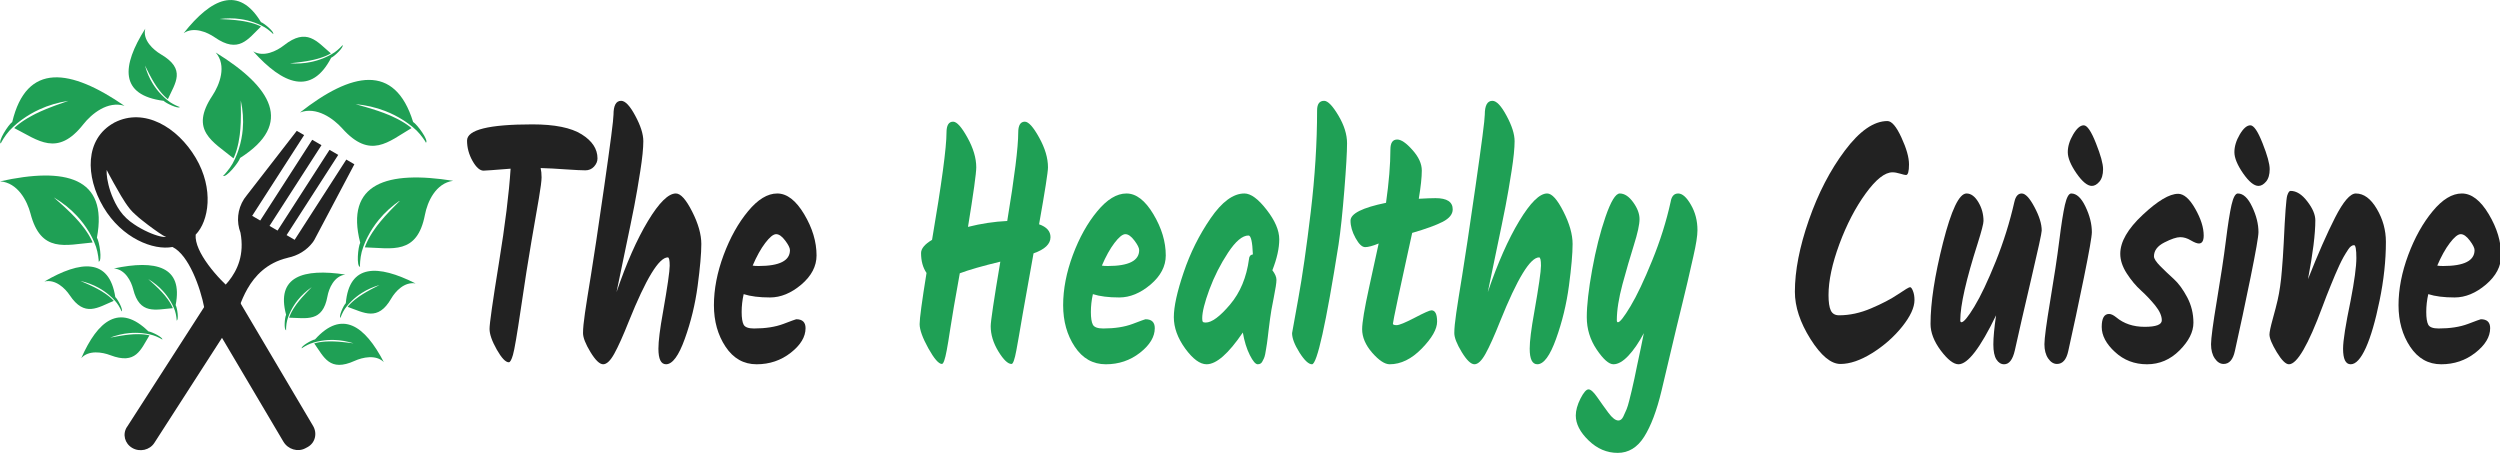<?xml version="1.0" encoding="UTF-8" standalone="no"?>
<svg
   width="323.389"
   viewBox="0 0 323.389 58.593"
   height="58.593"
   version="1.0"
   id="svg1137"
   xmlns="http://www.w3.org/2000/svg"
   xmlns:svg="http://www.w3.org/2000/svg">
  <defs
     id="defs1141" />
  <g
     fill="#222222"
     id="g1007"
     transform="matrix(0.595,0,0,0.859,57.514,-11.787)">
    <g
       id="g1005">
      <g
         id="g1003">
        <path
           d="m 12.203,-30.047 c -3.586,0.199 -5.543,0.297 -5.875,0.297 -0.805,0 -1.605,-0.488 -2.406,-1.469 -0.793,-0.977 -1.188,-2 -1.188,-3.062 0,-1.625 4.734,-2.438 14.203,-2.438 4.852,0 8.426,0.5 10.719,1.5 2.289,0.992 3.438,2.199 3.438,3.625 0,0.438 -0.25,0.852 -0.75,1.234 -0.5,0.375 -1.133,0.562 -1.891,0.562 -0.762,0 -2.156,-0.047 -4.188,-0.141 -2.023,-0.102 -3.867,-0.172 -5.531,-0.203 0.133,0.398 0.203,0.859 0.203,1.391 0,0.531 -0.195,1.578 -0.578,3.141 -0.387,1.562 -0.93,3.73 -1.625,6.5 -0.688,2.773 -1.449,6.125 -2.281,10.062 -0.836,3.938 -1.414,6.281 -1.734,7.031 -0.312,0.75 -0.617,1.125 -0.906,1.125 -0.699,0 -1.574,-0.641 -2.625,-1.922 C 8.145,-4.094 7.625,-5.129 7.625,-5.922 c 0,-0.801 0.676,-4.098 2.031,-9.891 1.363,-5.801 2.211,-10.547 2.547,-14.234 z m 0,0"
           transform="translate(2.142,69.17)"
           id="path1001" />
      </g>
    </g>
  </g>
  <g
     fill="#222222"
     id="g1015"
     transform="matrix(0.595,0,0,0.859,57.514,-11.787)">
    <g
       id="g1013">
      <g
         id="g1011">
        <path
           d="m 7.469,-38.172 c 0,-1.395 0.551,-2.094 1.656,-2.094 0.895,0 1.922,0.75 3.078,2.25 1.164,1.492 1.75,2.766 1.75,3.828 0,1.062 -0.219,2.559 -0.656,4.484 -0.43,1.93 -0.867,3.688 -1.312,5.281 -0.449,1.594 -1.121,3.867 -2.016,6.812 -0.898,2.938 -1.512,4.992 -1.844,6.156 2.156,-4.383 4.438,-7.957 6.844,-10.719 2.406,-2.758 4.426,-4.141 6.062,-4.141 1.031,0 2.207,0.906 3.531,2.719 1.332,1.812 2,3.445 2,4.891 0,1.438 -0.266,3.539 -0.797,6.297 -0.531,2.762 -1.465,5.422 -2.797,7.984 -1.324,2.555 -2.684,3.828 -4.078,3.828 -1.105,0 -1.656,-0.781 -1.656,-2.344 0,-1.133 0.332,-2.977 1,-5.531 0.969,-3.82 1.453,-6.145 1.453,-6.969 0,-0.832 -0.137,-1.25 -0.406,-1.25 -1.93,0 -4.75,3.203 -8.469,9.609 C 9.551,-4.879 8.492,-3.25 7.641,-2.188 6.797,-1.125 5.988,-0.594 5.219,-0.594 4.457,-0.594 3.535,-1.207 2.453,-2.438 1.379,-3.664 0.844,-4.617 0.844,-5.297 c 0,-0.688 0.141,-1.691 0.422,-3.016 0.281,-1.332 0.711,-3.227 1.297,-5.688 0.582,-2.457 1.547,-6.914 2.891,-13.375 1.344,-6.469 2.016,-10.066 2.016,-10.797 z m 0,0"
           transform="translate(29.246,69.17)"
           id="path1009" />
      </g>
    </g>
  </g>
  <g
     fill="#222222"
     id="g1023"
     transform="matrix(0.595,0,0,0.859,57.514,-11.787)">
    <g
       id="g1021">
      <g
         id="g1019">
        <path
           d="m 23.562,-16.984 c 0,1.625 -1.105,3.09 -3.312,4.391 -2.211,1.293 -4.477,1.938 -6.797,1.938 -2.324,0 -4.234,-0.164 -5.734,-0.5 -0.293,0.898 -0.438,1.793 -0.438,2.688 0,0.898 0.145,1.539 0.438,1.922 0.301,0.375 1.051,0.562 2.25,0.562 2.488,0 4.617,-0.227 6.391,-0.688 1.781,-0.469 2.707,-0.703 2.781,-0.703 1.352,0 2.031,0.449 2.031,1.344 0,1.305 -1.074,2.539 -3.219,3.703 -2.137,1.156 -4.609,1.734 -7.422,1.734 -2.805,0 -5.055,-0.879 -6.75,-2.641 -1.688,-1.758 -2.531,-3.844 -2.531,-6.25 0,-2.414 0.703,-4.938 2.109,-7.562 1.414,-2.625 3.188,-4.82 5.312,-6.594 2.125,-1.781 4.238,-2.672 6.344,-2.672 2.113,0 4.066,1.043 5.859,3.125 1.789,2.074 2.688,4.141 2.688,6.203 z m -5.781,-0.797 c 0,-0.332 -0.352,-0.816 -1.047,-1.453 -0.688,-0.633 -1.34,-0.953 -1.953,-0.953 -0.617,0 -1.406,0.445 -2.375,1.328 -0.961,0.875 -1.871,2.012 -2.734,3.406 0.289,0.043 0.723,0.062 1.297,0.062 4.539,0 6.812,-0.797 6.812,-2.391 z m 0,0"
           transform="translate(57.297,69.17)"
           id="path1017" />
      </g>
    </g>
  </g>
  <g
     fill="#1fa055"
     id="g1031"
     transform="matrix(0.595,0,0,0.859,57.514,-11.787)">
    <g
       id="g1029">
      <g
         id="g1027">
        <path
           d="M 7.328,-0.641 C 6.629,-0.641 5.645,-1.426 4.375,-3 3.113,-4.582 2.484,-5.797 2.484,-6.641 c 0,-0.852 0.5,-3.422 1.5,-7.703 -0.793,-0.801 -1.188,-1.801 -1.188,-3 0,-0.664 0.797,-1.328 2.391,-1.984 2.094,-8.508 3.141,-13.895 3.141,-16.156 0,-1.094 0.477,-1.641 1.438,-1.641 0.801,0 1.836,0.797 3.109,2.391 1.281,1.594 1.922,3.09 1.922,4.484 0,0.898 -0.602,3.887 -1.797,8.969 2.863,-0.5 5.707,-0.797 8.531,-0.891 1.594,-6.676 2.391,-11.113 2.391,-13.312 0,-1.094 0.477,-1.641 1.438,-1.641 0.801,0 1.836,0.797 3.109,2.391 1.281,1.594 1.922,3.09 1.922,4.484 0,0.699 -0.648,3.559 -1.938,8.578 1.656,0.398 2.484,1.043 2.484,1.938 0,1.031 -1.23,1.844 -3.688,2.438 -1.188,4.586 -1.969,7.617 -2.344,9.094 -0.367,1.48 -0.641,2.594 -0.828,3.344 -0.18,0.75 -0.367,1.477 -0.562,2.172 -0.367,1.367 -0.715,2.047 -1.047,2.047 -0.793,0 -1.746,-0.629 -2.859,-1.891 -1.117,-1.27 -1.672,-2.535 -1.672,-3.797 0,-0.727 0.695,-3.969 2.094,-9.719 -3.824,0.637 -6.762,1.219 -8.812,1.75 -1.031,3.949 -1.715,6.699 -2.047,8.25 C 8.836,-4.504 8.57,-3.383 8.375,-2.688 8.008,-1.32 7.66,-0.641 7.328,-0.641 Z m 0,0"
           transform="translate(100.784,69.17)"
           id="path1025" />
      </g>
    </g>
  </g>
  <g
     fill="#1fa055"
     id="g1039"
     transform="matrix(0.595,0,0,0.859,57.514,-11.787)">
    <g
       id="g1037">
      <g
         id="g1035">
        <path
           d="m 23.562,-16.984 c 0,1.625 -1.105,3.09 -3.312,4.391 -2.211,1.293 -4.477,1.938 -6.797,1.938 -2.324,0 -4.234,-0.164 -5.734,-0.5 -0.293,0.898 -0.438,1.793 -0.438,2.688 0,0.898 0.145,1.539 0.438,1.922 0.301,0.375 1.051,0.562 2.25,0.562 2.488,0 4.617,-0.227 6.391,-0.688 1.781,-0.469 2.707,-0.703 2.781,-0.703 1.352,0 2.031,0.449 2.031,1.344 0,1.305 -1.074,2.539 -3.219,3.703 -2.137,1.156 -4.609,1.734 -7.422,1.734 -2.805,0 -5.055,-0.879 -6.75,-2.641 -1.688,-1.758 -2.531,-3.844 -2.531,-6.25 0,-2.414 0.703,-4.938 2.109,-7.562 1.414,-2.625 3.188,-4.82 5.312,-6.594 2.125,-1.781 4.238,-2.672 6.344,-2.672 2.113,0 4.066,1.043 5.859,3.125 1.789,2.074 2.688,4.141 2.688,6.203 z m -5.781,-0.797 c 0,-0.332 -0.352,-0.816 -1.047,-1.453 -0.688,-0.633 -1.34,-0.953 -1.953,-0.953 -0.617,0 -1.406,0.445 -2.375,1.328 -0.961,0.875 -1.871,2.012 -2.734,3.406 0.289,0.043 0.723,0.062 1.297,0.062 4.539,0 6.812,-0.797 6.812,-2.391 z m 0,0"
           transform="translate(133.219,69.17)"
           id="path1033" />
      </g>
    </g>
  </g>
  <g
     fill="#1fa055"
     id="g1047"
     transform="matrix(0.595,0,0,0.859,57.514,-11.787)">
    <g
       id="g1045">
      <g
         id="g1043">
        <path
           d="m 22.422,-14.75 c 0.594,0.531 0.891,1.016 0.891,1.453 0,0.43 -0.199,1.324 -0.594,2.688 -0.398,1.355 -0.664,2.406 -0.797,3.156 -0.137,0.75 -0.246,1.344 -0.328,1.781 -0.086,0.43 -0.141,0.766 -0.172,1.016 -0.031,0.25 -0.09,0.559 -0.172,0.922 -0.086,0.367 -0.152,0.656 -0.203,0.875 -0.043,0.211 -0.105,0.461 -0.188,0.75 -0.086,0.281 -0.18,0.496 -0.281,0.641 -0.105,0.148 -0.219,0.305 -0.344,0.469 -0.199,0.273 -0.531,0.406 -1,0.406 -0.469,0 -1.043,-0.461 -1.719,-1.391 C 16.836,-2.922 16.332,-4.051 16,-5.375 c -3.125,3.188 -5.75,4.781 -7.875,4.781 -1.43,0 -2.977,-0.785 -4.641,-2.359 C 1.828,-4.535 1,-6.113 1,-7.688 c 0,-1.582 0.711,-3.832 2.141,-6.75 1.426,-2.926 3.375,-5.633 5.844,-8.125 2.477,-2.5 4.93,-3.75 7.359,-3.75 1.395,0 3.004,0.82 4.828,2.453 1.832,1.625 2.75,3.109 2.75,4.453 0,1.344 -0.5,2.898 -1.5,4.656 z m -14.5,7.875 c 1.332,0 3.102,-0.906 5.312,-2.719 2.207,-1.812 3.578,-4.094 4.109,-6.844 0.031,-0.406 0.312,-0.641 0.844,-0.703 -0.105,-1.895 -0.422,-2.844 -0.953,-2.844 -1.324,0 -2.809,0.867 -4.453,2.594 -1.648,1.73 -2.996,3.574 -4.047,5.531 -1.043,1.961 -1.562,3.402 -1.562,4.328 0,0.273 0.039,0.449 0.125,0.531 0.082,0.086 0.289,0.125 0.625,0.125 z m 0,0"
           transform="translate(157.533,69.17)"
           id="path1041" />
      </g>
    </g>
  </g>
  <g
     fill="#1fa055"
     id="g1055"
     transform="matrix(0.595,0,0,0.859,57.514,-11.787)">
    <g
       id="g1053">
      <g
         id="g1051">
        <path
           d="m 8.266,-40.266 c 0.801,0 1.832,0.734 3.094,2.203 1.258,1.461 1.891,2.855 1.891,4.188 0,1.324 -0.199,3.688 -0.594,7.094 -0.398,3.406 -0.812,6.121 -1.25,8.141 -2.75,12.031 -4.68,18.047 -5.781,18.047 -0.73,0 -1.637,-0.586 -2.719,-1.766 -1.074,-1.188 -1.609,-2.16 -1.609,-2.922 0,-0.062 0.445,-1.785 1.344,-5.172 0.895,-3.395 1.801,-7.758 2.719,-13.094 0.914,-5.332 1.375,-10.422 1.375,-15.266 0,-0.969 0.508,-1.453 1.531,-1.453 z m 0,0"
           transform="translate(182.943,69.17)"
           id="path1049" />
      </g>
    </g>
  </g>
  <g
     fill="#1fa055"
     id="g1063"
     transform="matrix(0.595,0,0,0.859,57.514,-11.787)">
    <g
       id="g1061">
      <g
         id="g1059">
        <path
           d="m 14.156,-20.375 c -0.273,0.898 -0.668,2.152 -1.188,3.766 -0.512,1.605 -1.141,3.621 -1.891,6.047 -0.742,2.43 -1.109,3.715 -1.109,3.859 0,0.148 0.27,0.219 0.812,0.219 0.551,0 1.852,-0.367 3.906,-1.109 2.062,-0.75 3.281,-1.125 3.656,-1.125 0.82,0 1.234,0.57 1.234,1.703 0,1.125 -1.117,2.48 -3.344,4.062 -2.219,1.574 -4.543,2.359 -6.969,2.359 -1.062,0 -2.328,-0.578 -3.797,-1.734 -1.461,-1.164 -2.188,-2.348 -2.188,-3.547 0,-1 0.504,-3.098 1.516,-6.297 1.02,-3.207 1.711,-5.41 2.078,-6.609 -1.293,0.367 -2.273,0.547 -2.938,0.547 -0.668,0 -1.367,-0.457 -2.094,-1.375 C 1.113,-20.523 0.75,-21.395 0.75,-22.219 c 0,-1.062 2.57,-1.957 7.719,-2.688 0.633,-3.094 0.953,-5.77 0.953,-8.031 0,-1 0.492,-1.5 1.484,-1.5 0.863,0 1.969,0.527 3.312,1.578 1.352,1.043 2.031,2.074 2.031,3.094 0,1.012 -0.219,2.43 -0.656,4.25 1.594,-0.062 2.805,-0.094 3.641,-0.094 2.488,0 3.734,0.562 3.734,1.688 0,0.73 -0.727,1.355 -2.172,1.875 -1.438,0.512 -3.652,1.07 -6.641,1.672 z m 0,0"
           transform="translate(196.196,69.17)"
           id="path1057" />
      </g>
    </g>
  </g>
  <g
     fill="#1fa055"
     id="g1071"
     transform="matrix(0.595,0,0,0.859,57.514,-11.787)">
    <g
       id="g1069">
      <g
         id="g1067">
        <path
           d="m 7.469,-38.172 c 0,-1.395 0.551,-2.094 1.656,-2.094 0.895,0 1.922,0.75 3.078,2.25 1.164,1.492 1.75,2.766 1.75,3.828 0,1.062 -0.219,2.559 -0.656,4.484 -0.43,1.93 -0.867,3.688 -1.312,5.281 -0.449,1.594 -1.121,3.867 -2.016,6.812 -0.898,2.938 -1.512,4.992 -1.844,6.156 2.156,-4.383 4.438,-7.957 6.844,-10.719 2.406,-2.758 4.426,-4.141 6.062,-4.141 1.031,0 2.207,0.906 3.531,2.719 1.332,1.812 2,3.445 2,4.891 0,1.438 -0.266,3.539 -0.797,6.297 -0.531,2.762 -1.465,5.422 -2.797,7.984 -1.324,2.555 -2.684,3.828 -4.078,3.828 -1.105,0 -1.656,-0.781 -1.656,-2.344 0,-1.133 0.332,-2.977 1,-5.531 0.969,-3.82 1.453,-6.145 1.453,-6.969 0,-0.832 -0.137,-1.25 -0.406,-1.25 -1.93,0 -4.75,3.203 -8.469,9.609 C 9.551,-4.879 8.492,-3.25 7.641,-2.188 6.797,-1.125 5.988,-0.594 5.219,-0.594 4.457,-0.594 3.535,-1.207 2.453,-2.438 1.379,-3.664 0.844,-4.617 0.844,-5.297 c 0,-0.688 0.141,-1.691 0.422,-3.016 0.281,-1.332 0.711,-3.227 1.297,-5.688 0.582,-2.457 1.547,-6.914 2.891,-13.375 1.344,-6.469 2.016,-10.066 2.016,-10.797 z m 0,0"
           transform="translate(218.666,69.17)"
           id="path1065" />
      </g>
    </g>
  </g>
  <g
     fill="#1fa055"
     id="g1079"
     transform="matrix(0.595,0,0,0.859,57.514,-11.787)">
    <g
       id="g1077">
      <g
         id="g1075">
        <path
           d="m 19.828,-25.062 c 0.195,-0.832 0.742,-1.25 1.641,-1.25 0.906,0 1.828,0.57 2.766,1.703 0.945,1.125 1.422,2.402 1.422,3.828 0,0.836 -0.297,2.148 -0.891,3.938 C 24.172,-15.051 23.75,-13.77 23.5,-13 c -0.25,0.762 -0.609,1.797 -1.078,3.109 -0.469,1.312 -0.898,2.527 -1.281,3.641 -0.375,1.117 -0.887,2.605 -1.531,4.469 C 18.961,0.07 18.375,1.797 17.844,3.391 16.812,6.379 15.555,8.688 14.078,10.312 12.598,11.938 10.676,12.75 8.312,12.75 c -2.355,0 -4.465,-0.625 -6.328,-1.875 -1.855,-1.242 -2.781,-2.492 -2.781,-3.75 0,-0.762 0.34,-1.609 1.016,-2.547 0.688,-0.93 1.27,-1.391 1.75,-1.391 0.477,0 1.109,0.391 1.891,1.172 0.781,0.781 1.586,1.562 2.422,2.344 0.832,0.781 1.562,1.172 2.188,1.172 0.438,0 0.797,-0.203 1.078,-0.609 0.281,-0.398 0.508,-0.75 0.688,-1.062 0.188,-0.312 0.379,-0.746 0.578,-1.297 C 11.008,4.352 11.191,3.844 11.359,3.375 11.523,2.914 11.723,2.305 11.953,1.547 12.191,0.785 12.395,0.102 12.562,-0.5 13.125,-2.289 13.602,-3.883 14,-5.281 c -1.094,1.43 -2.227,2.57 -3.391,3.422 -1.156,0.844 -2.23,1.266 -3.219,1.266 -0.98,0 -2.195,-0.738 -3.641,-2.219 -1.438,-1.477 -2.156,-3.102 -2.156,-4.875 0,-1.781 0.391,-4.164 1.172,-7.156 0.781,-2.988 1.75,-5.645 2.906,-7.969 1.164,-2.332 2.195,-3.5 3.094,-3.5 1.031,0 2.004,0.445 2.922,1.328 0.914,0.875 1.375,1.719 1.375,2.531 0,0.812 -0.414,2.121 -1.234,3.922 -0.812,1.793 -1.637,3.75 -2.469,5.875 -0.824,2.125 -1.234,3.938 -1.234,5.438 0,0.199 0.082,0.297 0.25,0.297 0.426,0 1.336,-0.805 2.734,-2.422 1.395,-1.613 2.961,-3.906 4.703,-6.875 1.75,-2.969 3.086,-5.914 4.016,-8.844 z m 0,0"
           transform="translate(246.717,69.17)"
           id="path1073" />
      </g>
    </g>
  </g>
  <g
     fill="#222222"
     id="g1087"
     transform="matrix(0.595,0,0,0.859,57.514,-11.787)">
    <g
       id="g1085">
      <g
         id="g1083">
        <path
           d="m 21.875,-37.219 c 0.926,0 1.938,0.824 3.031,2.469 1.102,1.648 1.656,3 1.656,4.062 0,1.062 -0.219,1.594 -0.656,1.594 -0.199,0 -0.621,-0.066 -1.266,-0.203 C 23.992,-29.43 23.438,-29.5 22.969,-29.5 c -1.656,0 -3.602,1.062 -5.828,3.188 -2.23,2.125 -4.137,4.668 -5.719,7.625 -1.574,2.961 -2.359,5.516 -2.359,7.672 0,1.062 0.164,1.84 0.5,2.328 0.332,0.48 0.93,0.719 1.797,0.719 2.289,0 4.613,-0.348 6.969,-1.047 2.363,-0.695 4.305,-1.398 5.828,-2.109 1.531,-0.719 2.406,-1.078 2.625,-1.078 0.219,0 0.43,0.195 0.641,0.578 0.219,0.375 0.328,0.828 0.328,1.359 0,1.125 -0.898,2.465 -2.688,4.016 -1.793,1.543 -3.961,2.867 -6.5,3.969 -2.543,1.094 -4.844,1.641 -6.906,1.641 -2.055,0 -4.219,-1.242 -6.5,-3.734 C 2.883,-6.875 1.75,-9.254 1.75,-11.516 c 0,-3.156 1.008,-6.75 3.031,-10.781 2.031,-4.039 4.645,-7.535 7.844,-10.484 3.207,-2.957 6.289,-4.438 9.25,-4.438 z m 0,0"
           transform="translate(291.803,69.17)"
           id="path1081" />
      </g>
    </g>
  </g>
  <g
     fill="#222222"
     id="g1095"
     transform="matrix(0.595,0,0,0.859,57.514,-11.787)">
    <g
       id="g1093">
      <g
         id="g1091">
        <path
           d="m 18.734,-25.062 c 0.27,-0.832 0.801,-1.25 1.594,-1.25 0.801,0 1.723,0.684 2.766,2.047 1.051,1.367 1.578,2.543 1.578,3.531 0,0.367 -0.766,2.809 -2.297,7.328 -1.531,4.523 -2.715,8.094 -3.547,10.719 -0.461,1.398 -1.234,2.094 -2.328,2.094 -0.668,0 -1.227,-0.238 -1.672,-0.719 -0.449,-0.488 -0.672,-1.242 -0.672,-2.266 0,-1.031 0.195,-2.492 0.594,-4.391 -3.43,4.918 -6.152,7.375 -8.172,7.375 -1.062,0 -2.344,-0.688 -3.844,-2.062 C 1.242,-4.039 0.5,-5.379 0.5,-6.672 c 0,-3.188 0.898,-7.254 2.703,-12.203 1.812,-4.957 3.52,-7.438 5.125,-7.438 0.957,0 1.812,0.434 2.562,1.297 0.75,0.867 1.125,1.812 1.125,2.844 0,0.398 -0.418,1.512 -1.25,3.344 -2.531,5.48 -3.797,9.352 -3.797,11.609 0,0.199 0.082,0.297 0.25,0.297 0.5,0 1.438,-0.785 2.812,-2.359 1.383,-1.582 2.93,-3.844 4.641,-6.781 1.707,-2.945 3.062,-5.945 4.062,-9 z m 0,0"
           transform="translate(322.544,69.17)"
           id="path1089" />
      </g>
    </g>
  </g>
  <g
     fill="#222222"
     id="g1103"
     transform="matrix(0.595,0,0,0.859,57.514,-11.787)">
    <g
       id="g1101">
      <g
         id="g1099">
        <path
           d="m 6.125,-32.531 c 0,-0.863 0.391,-1.754 1.172,-2.672 0.781,-0.914 1.547,-1.375 2.297,-1.375 0.75,0 1.633,0.902 2.656,2.703 1.031,1.793 1.547,3.094 1.547,3.906 0,0.812 -0.266,1.438 -0.797,1.875 -0.531,0.43 -1.078,0.641 -1.641,0.641 -0.961,0 -2.074,-0.629 -3.344,-1.891 C 6.754,-30.613 6.125,-31.676 6.125,-32.531 Z m 0.75,6.219 c 1.164,0 2.203,0.668 3.109,2 0.914,1.324 1.375,2.602 1.375,3.828 0,0.637 -0.574,2.906 -1.719,6.812 -1.148,3.898 -2.281,7.59 -3.406,11.078 -0.406,1.305 -1.227,1.953 -2.453,1.953 -0.73,0 -1.371,-0.273 -1.922,-0.828 -0.543,-0.551 -0.812,-1.266 -0.812,-2.141 0,-0.883 0.422,-3.078 1.266,-6.578 0.852,-3.508 1.504,-6.5 1.953,-8.969 C 4.711,-21.633 5.125,-23.445 5.5,-24.594 5.883,-25.738 6.344,-26.312 6.875,-26.312 Z m 0,0"
           transform="translate(346.758,69.17)"
           id="path1097" />
      </g>
    </g>
  </g>
  <g
     fill="#222222"
     id="g1111"
     transform="matrix(0.595,0,0,0.859,57.514,-11.787)">
    <g
       id="g1109">
      <g
         id="g1107">
        <path
           d="m 17.141,-26.266 c 1.258,0 2.504,0.75 3.734,2.25 1.227,1.492 1.844,2.836 1.844,4.031 0,0.805 -0.352,1.203 -1.047,1.203 -0.398,0 -0.98,-0.156 -1.75,-0.469 -0.762,-0.32 -1.531,-0.484 -2.312,-0.484 -0.781,0 -1.93,0.266 -3.438,0.797 -1.512,0.531 -2.266,1.23 -2.266,2.094 0,0.336 0.445,0.82 1.344,1.453 0.895,0.625 1.875,1.273 2.938,1.938 1.062,0.668 2.039,1.59 2.938,2.766 0.906,1.18 1.359,2.461 1.359,3.844 0,1.375 -1.008,2.762 -3.016,4.156 -2.012,1.398 -4.371,2.094 -7.078,2.094 -2.711,0 -5.027,-0.613 -6.953,-1.844 -1.93,-1.227 -2.891,-2.488 -2.891,-3.781 0,-1.301 0.531,-1.953 1.594,-1.953 0.438,0 0.953,0.168 1.547,0.5 1.656,0.961 3.723,1.438 6.203,1.438 2.477,0 3.719,-0.328 3.719,-0.984 0,-0.664 -0.477,-1.406 -1.422,-2.219 -0.949,-0.812 -1.98,-1.566 -3.094,-2.266 -1.117,-0.695 -2.148,-1.551 -3.094,-2.562 -0.949,-1.02 -1.422,-2.008 -1.422,-2.969 0,-1.801 1.625,-3.754 4.875,-5.859 3.258,-2.113 5.82,-3.172 7.688,-3.172 z m 0,0"
           transform="translate(359.712,69.17)"
           id="path1105" />
      </g>
    </g>
  </g>
  <g
     fill="#222222"
     id="g1119"
     transform="matrix(0.595,0,0,0.859,57.514,-11.787)">
    <g
       id="g1117">
      <g
         id="g1115">
        <path
           d="m 6.125,-32.531 c 0,-0.863 0.391,-1.754 1.172,-2.672 0.781,-0.914 1.547,-1.375 2.297,-1.375 0.75,0 1.633,0.902 2.656,2.703 1.031,1.793 1.547,3.094 1.547,3.906 0,0.812 -0.266,1.438 -0.797,1.875 -0.531,0.43 -1.078,0.641 -1.641,0.641 -0.961,0 -2.074,-0.629 -3.344,-1.891 C 6.754,-30.613 6.125,-31.676 6.125,-32.531 Z m 0.75,6.219 c 1.164,0 2.203,0.668 3.109,2 0.914,1.324 1.375,2.602 1.375,3.828 0,0.637 -0.574,2.906 -1.719,6.812 -1.148,3.898 -2.281,7.59 -3.406,11.078 -0.406,1.305 -1.227,1.953 -2.453,1.953 -0.73,0 -1.371,-0.273 -1.922,-0.828 -0.543,-0.551 -0.812,-1.266 -0.812,-2.141 0,-0.883 0.422,-3.078 1.266,-6.578 0.852,-3.508 1.504,-6.5 1.953,-8.969 C 4.711,-21.633 5.125,-23.445 5.5,-24.594 5.883,-25.738 6.344,-26.312 6.875,-26.312 Z m 0,0"
           transform="translate(382.98,69.17)"
           id="path1113" />
      </g>
    </g>
  </g>
  <g
     fill="#222222"
     id="g1127"
     transform="matrix(0.595,0,0,0.859,57.514,-11.787)">
    <g
       id="g1125">
      <g
         id="g1123">
        <path
           d="m 19.578,-26.312 c 1.727,0 3.25,0.777 4.562,2.328 1.312,1.543 1.969,3.195 1.969,4.953 0,2.824 -0.461,5.773 -1.375,8.844 -0.906,3.074 -1.902,5.445 -2.984,7.109 -1.086,1.656 -2.184,2.484 -3.297,2.484 -1.105,0 -1.656,-0.781 -1.656,-2.344 0,-1.195 0.547,-3.609 1.641,-7.234 0.832,-2.988 1.25,-5.129 1.25,-6.422 0,-1.289 -0.168,-1.938 -0.5,-1.938 -0.438,0 -0.867,0.219 -1.281,0.656 -0.406,0.43 -0.746,0.809 -1.016,1.141 -0.262,0.324 -0.57,0.746 -0.922,1.266 -0.344,0.512 -0.641,0.977 -0.891,1.391 -0.25,0.418 -0.57,0.949 -0.953,1.594 -0.387,0.648 -0.695,1.18 -0.922,1.594 -0.23,0.418 -0.527,0.961 -0.891,1.625 -3.094,5.781 -5.523,8.672 -7.281,8.672 -0.699,0 -1.578,-0.602 -2.641,-1.812 -1.062,-1.219 -1.594,-2.109 -1.594,-2.672 0,-0.363 0.238,-1.148 0.719,-2.359 0.488,-1.219 0.836,-2.148 1.047,-2.797 0.219,-0.656 0.398,-1.348 0.547,-2.078 0.156,-0.727 0.281,-1.516 0.375,-2.359 0.102,-0.844 0.176,-1.5 0.219,-1.969 0.051,-0.469 0.113,-1.195 0.188,-2.188 C 4.18,-23.148 4.438,-25.539 4.656,-26 4.875,-26.469 5.113,-26.703 5.375,-26.703 c 1.27,0 2.484,0.527 3.641,1.578 1.164,1.043 1.75,1.996 1.75,2.859 0,2.055 -0.531,5.008 -1.594,8.859 2.156,-3.781 4.117,-6.875 5.891,-9.281 1.781,-2.414 3.285,-3.625 4.516,-3.625 z m 0,0"
           transform="translate(395.934,69.17)"
           id="path1121" />
      </g>
    </g>
  </g>
  <g
     fill="#222222"
     id="g1135"
     transform="matrix(0.595,0,0,0.859,57.514,-11.787)">
    <g
       id="g1133">
      <g
         id="g1131">
        <path
           d="m 23.562,-16.984 c 0,1.625 -1.105,3.09 -3.312,4.391 -2.211,1.293 -4.477,1.938 -6.797,1.938 -2.324,0 -4.234,-0.164 -5.734,-0.5 -0.293,0.898 -0.438,1.793 -0.438,2.688 0,0.898 0.145,1.539 0.438,1.922 0.301,0.375 1.051,0.562 2.25,0.562 2.488,0 4.617,-0.227 6.391,-0.688 1.781,-0.469 2.707,-0.703 2.781,-0.703 1.352,0 2.031,0.449 2.031,1.344 0,1.305 -1.074,2.539 -3.219,3.703 -2.137,1.156 -4.609,1.734 -7.422,1.734 -2.805,0 -5.055,-0.879 -6.75,-2.641 -1.688,-1.758 -2.531,-3.844 -2.531,-6.25 0,-2.414 0.703,-4.938 2.109,-7.562 1.414,-2.625 3.188,-4.82 5.312,-6.594 2.125,-1.781 4.238,-2.672 6.344,-2.672 2.113,0 4.066,1.043 5.859,3.125 1.789,2.074 2.688,4.141 2.688,6.203 z m -5.781,-0.797 c 0,-0.332 -0.352,-0.816 -1.047,-1.453 -0.688,-0.633 -1.34,-0.953 -1.953,-0.953 -0.617,0 -1.406,0.445 -2.375,1.328 -0.961,0.875 -1.871,2.012 -2.734,3.406 0.289,0.043 0.723,0.062 1.297,0.062 4.539,0 6.812,-0.797 6.812,-2.391 z m 0,0"
           transform="translate(423.536,69.17)"
           id="path1129" />
      </g>
    </g>
  </g>
  <g
     id="g4427"
     transform="matrix(0.441,0,0,-0.418,45.84,21.594)"
     style="fill:#222222;fill-opacity:1">
    <path
       d="m 0,0.824 -2.365,1.456 -15.153,-24.834 -2.365,1.457 15.152,24.827 -2.559,1.559 -15.245,-24.983 -2.359,1.445 15.247,24.982 -2.722,1.667 -15.244,-24.983 -2.367,1.45 15.243,24.984 -2.158,1.32 -14.714,-20.019 c 0,0 -0.561,-0.757 -0.742,-1.051 -1.988,-3.258 -2.259,-7.103 -1.059,-10.442 2.413,-13.553 -8.368,-19.268 -9.665,-21.396 -1.431,-2.367 -23.577,-38.662 -23.577,-38.662 -0.017,-0.027 -0.042,-0.042 -0.062,-0.075 -1.361,-2.228 -0.652,-5.129 1.572,-6.49 2.217,-1.359 5.118,-0.653 6.471,1.564 0.018,0.033 0.023,0.062 0.035,0.084 l 0.01,-0.006 c 0,0 21.874,35.844 23.545,38.582 1.508,2.472 3.313,15.542 15.488,18.606 0.009,0.017 0.045,0.025 0.063,0.031 2.884,0.615 5.551,2.27 7.377,4.841 0.127,0.181 0.405,0.665 0.405,0.665 z"
       style="fill:#222222;fill-opacity:1;fill-rule:nonzero;stroke:none"
       id="path4429" />
  </g>
  <g
     id="g4431"
     transform="matrix(0.441,0,0,-0.418,20.956,30.619)"
     style="fill:#222222;fill-opacity:1">
    <path
       d="m 0,0 c -0.777,0.133 -1.85,0.46 -3.1,0.993 -1.246,0.53 -2.646,1.246 -4.097,2.173 -0.721,0.465 -1.451,0.994 -2.18,1.577 -0.728,0.622 -1.39,1.241 -2.054,2.047 -1.258,1.551 -2.132,3.23 -2.811,4.831 -0.695,1.603 -1.161,3.154 -1.465,4.489 -0.317,1.335 -0.473,2.484 -0.514,3.292 -0.056,0.816 0.017,1.256 0.017,1.256 0,0 0.177,-0.443 0.537,-1.135 0.36,-0.697 0.877,-1.684 1.493,-2.886 1.264,-2.308 2.851,-5.545 4.801,-8.095 0.45,-0.604 1.072,-1.232 1.651,-1.773 0.59,-0.58 1.209,-1.134 1.83,-1.645 1.228,-1.053 2.427,-1.98 3.474,-2.783 C -1.377,1.555 -0.485,0.906 0.152,0.493 0.805,0.052 1.225,-0.046 1.229,-0.013 1.251,-0.039 0.775,-0.158 0,0 M 9.9,24.385 C 4.531,33.957 -5.249,40.022 -13.913,35.346 l -0.003,0.006 c -0.038,-0.022 -0.184,-0.102 -0.218,-0.121 0,0 0.005,-0.006 0.008,-0.013 -8.509,-4.979 -8.421,-16.5 -3.052,-26.072 5.402,-9.637 14.679,-13.461 20.254,-12.325 4.756,-2.437 8.199,-12.565 9.338,-18.875 1.42,-2.532 23.153,-41.296 23.153,-41.296 l 0.008,0.006 c 0.009,-0.029 0.023,-0.053 0.038,-0.082 1.332,-2.377 4.211,-3.298 6.428,-2.05 0.123,0.069 0.539,0.318 0.655,0.369 2.21,1.258 2.94,4.195 1.609,6.571 -0.018,0.03 -0.045,0.049 -0.058,0.072 l 0.014,0.007 c 0,0 -21.736,38.762 -23.156,41.295 C 16.311,-12.91 9.466,-4.696 9.874,0.631 13.74,4.825 15.302,14.749 9.9,24.385"
       style="fill:#222222;fill-opacity:1;fill-rule:nonzero;stroke:none"
       id="path4433" />
  </g>
  <g
     id="g4435"
     transform="matrix(0.441,0,0,-0.418,37.009,40.718)"
     style="fill:#1fa055;fill-opacity:1">
    <path
       d="m 0,0 c -0.414,-0.817 -0.707,-4.711 0.014,-4.778 -0.06,0.114 -0.003,1.809 0.283,2.978 0.34,1.387 0.945,2.693 1.106,3.029 0.569,1.192 1.243,2.301 2.027,3.33 1.14,1.507 2.512,2.824 4.082,3.99 0,0 -0.127,-0.152 -0.357,-0.403 C 7.041,8.019 6.902,7.865 6.739,7.696 6.577,7.524 6.394,7.33 6.203,7.113 6.012,6.896 5.803,6.662 5.576,6.421 5.352,6.179 5.139,5.902 4.898,5.636 4.782,5.499 4.655,5.367 4.543,5.22 4.43,5.074 4.314,4.928 4.195,4.781 4.077,4.636 3.959,4.488 3.838,4.34 3.726,4.188 3.612,4.034 3.499,3.881 3.387,3.727 3.264,3.581 3.158,3.424 3.053,3.267 2.946,3.11 2.841,2.955 2.624,2.649 2.439,2.331 2.247,2.031 2.152,1.879 2.075,1.722 1.986,1.574 1.901,1.426 1.814,1.282 1.744,1.134 1.67,0.988 1.598,0.847 1.527,0.708 1.459,0.571 1.4,0.434 1.34,0.305 1.277,0.174 1.227,0.048 1.18,-0.074 1.131,-0.195 1.078,-0.31 1.041,-0.419 0.978,-0.601 0.922,-0.757 0.878,-0.899 c 5.134,-0.112 9.857,-1.478 11.246,6.581 0.433,2.505 1.937,6.276 5.247,6.77 C 4.976,14.424 -3.006,11.854 0,0"
       style="fill:#1fa055;fill-opacity:1;fill-rule:nonzero;stroke:none"
       id="path4437" />
  </g>
  <g
     id="g4439"
     transform="matrix(0.441,0,0,-0.418,44.732,39.221)"
     style="fill:#1fa055;fill-opacity:1">
    <path
       d="m 0,0 c -0.658,-0.637 -2.199,-4.224 -1.54,-4.522 -0.02,0.126 0.585,1.711 1.235,2.723 0.772,1.201 1.768,2.239 2.03,2.503 0.924,0.943 1.922,1.772 2.999,2.489 1.567,1.054 3.292,1.85 5.154,2.442 0,0 -0.169,-0.101 -0.467,-0.266 C 9.262,5.288 9.08,5.187 8.872,5.08 8.662,4.971 8.426,4.847 8.175,4.704 7.923,4.561 7.649,4.408 7.356,4.254 7.066,4.098 6.775,3.906 6.462,3.732 6.307,3.641 6.145,3.557 5.989,3.455 5.836,3.354 5.679,3.253 5.519,3.154 5.36,3.054 5.2,2.954 5.038,2.854 4.882,2.746 4.726,2.637 4.568,2.529 4.411,2.42 4.248,2.322 4.097,2.208 3.946,2.095 3.796,1.98 3.646,1.868 3.341,1.65 3.063,1.41 2.783,1.188 2.645,1.075 2.521,0.952 2.389,0.841 2.261,0.729 2.131,0.622 2.017,0.504 1.898,0.39 1.784,0.279 1.674,0.172 1.563,0.065 1.465,-0.046 1.365,-0.149 1.263,-0.251 1.175,-0.355 1.09,-0.454 1.005,-0.553 0.918,-0.644 0.847,-0.736 0.729,-0.886 0.624,-1.016 0.536,-1.136 5.355,-2.916 9.378,-5.747 13.309,1.42 14.53,3.648 17.179,6.724 20.468,6.112 9.388,12.017 1.007,12.188 0,0"
       style="fill:#1fa055;fill-opacity:1;fill-rule:nonzero;stroke:none"
       id="path4441" />
  </g>
  <g
     id="g4443"
     transform="matrix(0.441,0,0,-0.418,40.749,43.905)"
     style="fill:#1fa055;fill-opacity:1">
    <path
       d="m 0,0 c -0.906,-0.133 -4.248,-2.142 -3.887,-2.77 0.058,0.115 1.473,1.047 2.59,1.487 1.327,0.524 2.74,0.783 3.108,0.846 1.299,0.222 2.593,0.311 3.884,0.264 1.886,-0.062 3.752,-0.426 5.608,-1.035 0,0 -0.196,0.017 -0.534,0.058 -0.169,0.021 -0.374,0.045 -0.607,0.081 C 9.929,-1.036 9.664,-0.998 9.377,-0.967 9.09,-0.935 8.778,-0.9 8.451,-0.854 8.125,-0.811 7.776,-0.795 7.42,-0.753 7.241,-0.736 7.061,-0.709 6.875,-0.702 6.692,-0.694 6.506,-0.684 6.318,-0.671 6.131,-0.659 5.943,-0.646 5.753,-0.634 5.563,-0.63 5.373,-0.626 5.182,-0.621 4.992,-0.618 4.803,-0.603 4.613,-0.605 4.424,-0.61 4.236,-0.614 4.048,-0.617 3.673,-0.616 3.308,-0.649 2.952,-0.666 2.772,-0.675 2.602,-0.704 2.429,-0.715 2.259,-0.732 2.092,-0.744 1.932,-0.772 1.768,-0.795 1.611,-0.818 1.459,-0.841 1.307,-0.863 1.162,-0.896 1.021,-0.92 0.879,-0.943 0.746,-0.976 0.619,-1.007 0.493,-1.038 0.369,-1.06 0.258,-1.093 0.075,-1.146 -0.086,-1.19 -0.228,-1.236 c 2.874,-4.265 4.489,-8.918 11.857,-5.4 2.291,1.092 6.234,2.039 8.547,-0.383 C 14.627,4.259 7.924,9.303 0,0"
       style="fill:#1fa055;fill-opacity:1;fill-rule:nonzero;stroke:none"
       id="path4445" />
  </g>
  <g
     id="g4447"
     transform="matrix(0.441,0,0,-0.418,46.597,31.405)"
     style="fill:#1fa055;fill-opacity:1">
    <path
       d="m 0,0 c -0.658,-1.271 -1.167,-7.338 -0.046,-7.454 -0.093,0.179 0.021,2.822 0.485,4.641 0.548,2.159 1.509,4.188 1.767,4.709 0.901,1.852 1.97,3.574 3.207,5.166 1.797,2.334 3.956,4.369 6.42,6.167 0,0 -0.2,-0.234 -0.56,-0.625 C 11.094,12.409 10.875,12.17 10.617,11.909 10.361,11.644 10.073,11.344 9.771,11.007 9.469,10.671 9.143,10.308 8.783,9.937 8.434,9.563 8.096,9.135 7.717,8.719 7.533,8.509 7.334,8.305 7.156,8.077 6.979,7.853 6.795,7.625 6.609,7.399 6.423,7.173 6.235,6.944 6.047,6.716 5.869,6.479 5.689,6.241 5.511,6.003 5.333,5.765 5.14,5.54 4.972,5.296 4.806,5.052 4.64,4.81 4.472,4.569 4.128,4.095 3.838,3.602 3.532,3.136 3.381,2.899 3.261,2.656 3.118,2.427 2.984,2.196 2.846,1.974 2.737,1.745 2.616,1.517 2.503,1.297 2.393,1.083 2.283,0.87 2.191,0.657 2.094,0.455 1.991,0.254 1.912,0.057 1.838,-0.132 1.762,-0.32 1.677,-0.498 1.615,-0.669 1.518,-0.95 1.426,-1.195 1.355,-1.415 9.359,-1.661 16.71,-3.856 18.986,8.692 c 0.709,3.901 3.11,9.763 8.278,10.487 C 7.959,22.427 -4.523,18.528 0,0"
       style="fill:#1fa055;fill-opacity:1;fill-rule:nonzero;stroke:none"
       id="path4449" />
  </g>
  <g
     id="g4451"
     transform="matrix(0.441,0,0,-0.418,22.721,39.466)"
     style="fill:#1fa055;fill-opacity:1">
    <path
       d="m 0,0 c 0.466,-0.79 1.001,-4.658 0.286,-4.771 0.052,0.118 -0.11,1.806 -0.47,2.955 -0.424,1.363 -1.11,2.628 -1.293,2.953 -0.641,1.154 -1.384,2.219 -2.23,3.197 -1.232,1.433 -2.685,2.66 -4.323,3.726 0,0 0.135,-0.143 0.38,-0.38 C -7.528,7.561 -7.38,7.416 -7.207,7.257 -7.033,7.096 -6.838,6.914 -6.635,6.709 -6.43,6.504 -6.207,6.284 -5.966,6.058 -5.727,5.83 -5.497,5.567 -5.24,5.316 -5.115,5.187 -4.98,5.063 -4.859,4.923 -4.738,4.785 -4.613,4.646 -4.484,4.508 -4.358,4.37 -4.23,4.23 -4.102,4.09 -3.979,3.945 -3.856,3.798 -3.734,3.653 -3.612,3.506 -3.48,3.368 -3.365,3.218 c 0.115,-0.15 0.23,-0.3 0.345,-0.447 0.237,-0.292 0.44,-0.598 0.652,-0.886 0.104,-0.146 0.19,-0.298 0.288,-0.44 0.094,-0.142 0.19,-0.28 0.269,-0.424 0.083,-0.141 0.165,-0.278 0.243,-0.411 0.077,-0.132 0.144,-0.266 0.213,-0.391 0.071,-0.126 0.128,-0.249 0.183,-0.368 0.057,-0.118 0.116,-0.228 0.16,-0.335 0.075,-0.178 0.14,-0.33 0.194,-0.469 -5.118,-0.434 -9.746,-2.094 -11.636,5.862 -0.589,2.473 -2.326,6.143 -5.66,6.428 C -5.867,14.083 2.26,12.019 0,0"
       style="fill:#1fa055;fill-opacity:1;fill-rule:nonzero;stroke:none"
       id="path4453" />
  </g>
  <g
     id="g4455"
     transform="matrix(0.441,0,0,-0.418,14.915,38.431)"
     style="fill:#1fa055;fill-opacity:1">
    <path
       d="m 0,0 c 0.697,-0.595 2.459,-4.078 1.82,-4.417 0.012,0.128 -0.691,1.671 -1.404,2.641 -0.845,1.15 -1.904,2.123 -2.182,2.371 -0.982,0.882 -2.029,1.647 -3.148,2.295 -1.63,0.953 -3.401,1.64 -5.297,2.114 0,0 0.175,-0.091 0.482,-0.236 0.155,-0.073 0.342,-0.162 0.557,-0.255 0.216,-0.096 0.46,-0.204 0.719,-0.331 0.261,-0.127 0.543,-0.263 0.845,-0.398 0.299,-0.138 0.602,-0.311 0.926,-0.465 0.16,-0.082 0.327,-0.154 0.489,-0.247 0.159,-0.092 0.322,-0.182 0.488,-0.271 0.165,-0.089 0.33,-0.18 0.498,-0.27 0.163,-0.097 0.326,-0.196 0.489,-0.294 0.163,-0.098 0.332,-0.186 0.491,-0.291 0.157,-0.103 0.315,-0.208 0.472,-0.31 0.317,-0.199 0.609,-0.422 0.902,-0.626 0.147,-0.103 0.278,-0.219 0.416,-0.321 0.135,-0.104 0.271,-0.203 0.392,-0.313 0.126,-0.106 0.246,-0.209 0.363,-0.31 0.118,-0.1 0.223,-0.204 0.328,-0.3 0.109,-0.096 0.204,-0.194 0.295,-0.287 0.09,-0.094 0.183,-0.179 0.26,-0.267 0.127,-0.143 0.239,-0.265 0.334,-0.379 -4.697,-2.079 -8.536,-5.158 -12.906,1.749 -1.359,2.147 -4.194,5.05 -7.44,4.233 C -10.121,11.404 -1.768,12.101 0,0"
       style="fill:#1fa055;fill-opacity:1;fill-rule:nonzero;stroke:none"
       id="path4457" />
  </g>
  <g
     id="g4459"
     transform="matrix(0.441,0,0,-0.418,19.2,42.87)"
     style="fill:#1fa055;fill-opacity:1">
    <path
       d="m 0,0 c 0.913,-0.075 4.373,-1.871 4.053,-2.52 -0.066,0.111 -1.535,0.952 -2.679,1.321 -1.357,0.439 -2.784,0.609 -3.153,0.648 -1.313,0.141 -2.609,0.149 -3.895,0.021 -1.878,-0.181 -3.717,-0.66 -5.531,-1.385 0,0 0.194,0.029 0.529,0.091 0.167,0.032 0.371,0.069 0.6,0.119 0.231,0.048 0.492,0.102 0.777,0.151 0.285,0.051 0.594,0.104 0.917,0.172 0.323,0.064 0.67,0.101 1.024,0.164 0.176,0.029 0.355,0.067 0.541,0.086 0.18,0.02 0.367,0.041 0.552,0.067 0.187,0.023 0.374,0.047 0.563,0.072 0.188,0.015 0.379,0.032 0.569,0.048 0.189,0.015 0.377,0.043 0.567,0.051 0.188,0.007 0.377,0.015 0.565,0.023 0.373,0.025 0.739,0.015 1.097,0.021 0.179,0.002 0.351,-0.016 0.525,-0.017 0.17,-0.006 0.338,-0.007 0.5,-0.025 0.164,-0.012 0.322,-0.026 0.476,-0.039 0.153,-0.012 0.299,-0.035 0.441,-0.051 0.144,-0.015 0.277,-0.039 0.406,-0.062 0.128,-0.022 0.253,-0.037 0.367,-0.062 0.186,-0.043 0.349,-0.077 0.493,-0.114 -2.601,-4.436 -3.922,-9.181 -11.495,-6.134 -2.356,0.947 -6.35,1.644 -8.506,-0.917 C -14.864,3.332 -8.49,8.787 0,0"
       style="fill:#1fa055;fill-opacity:1;fill-rule:nonzero;stroke:none"
       id="path4461" />
  </g>
  <g
     id="g4463"
     transform="matrix(0.441,0,0,-0.418,12.538,30.742)"
     style="fill:#1fa055;fill-opacity:1">
    <path
       d="m 0,0 c 0.737,-1.227 1.624,-7.25 0.512,-7.436 0.081,0.184 -0.197,2.815 -0.775,4.601 -0.681,2.12 -1.767,4.085 -2.056,4.589 -1.016,1.792 -2.19,3.443 -3.525,4.955 -1.939,2.217 -4.221,4.111 -6.793,5.751 0,0 0.214,-0.221 0.599,-0.588 0.19,-0.184 0.424,-0.408 0.697,-0.653 0.273,-0.249 0.578,-0.53 0.901,-0.847 0.324,-0.316 0.671,-0.658 1.052,-1.006 0.373,-0.351 0.738,-0.757 1.141,-1.148 0.197,-0.198 0.408,-0.39 0.6,-0.607 0.191,-0.212 0.388,-0.427 0.588,-0.641 0.201,-0.215 0.402,-0.43 0.604,-0.647 0.192,-0.224 0.386,-0.451 0.58,-0.677 0.191,-0.227 0.399,-0.44 0.582,-0.672 0.181,-0.233 0.362,-0.465 0.544,-0.695 0.373,-0.451 0.693,-0.925 1.028,-1.371 0.165,-0.227 0.301,-0.462 0.457,-0.681 0.148,-0.222 0.3,-0.436 0.423,-0.657 0.135,-0.221 0.262,-0.433 0.386,-0.639 0.122,-0.206 0.227,-0.412 0.337,-0.608 0.115,-0.194 0.206,-0.385 0.293,-0.57 0.088,-0.184 0.182,-0.356 0.256,-0.522 0.115,-0.274 0.22,-0.513 0.305,-0.728 -7.973,-0.748 -15.173,-3.401 -18.228,8.98 -0.952,3.85 -3.714,9.549 -8.917,9.946 C -9.346,21.883 3.356,18.776 0,0"
       style="fill:#1fa055;fill-opacity:1;fill-rule:nonzero;stroke:none"
       id="path4465" />
  </g>
  <path
     d="m 31.061,20.43 c -0.164,0.579 -1.805,2.594 -2.204,2.312 0.083,-0.028 0.834,-0.876 1.223,-1.569 0.465,-0.821 0.756,-1.719 0.827,-1.953 0.258,-0.826 0.424,-1.66 0.495,-2.502 0.11,-1.229 0.014,-2.468 -0.252,-3.72 0,0 -0.005,0.129 -0.004,0.351 0,0.111 -4.32e-4,0.246 0.006,0.4 0.005,0.154 0.009,0.328 0.007,0.518 -8.29e-4,0.19 -0.004,0.394 0.003,0.61 0.003,0.215 -0.015,0.442 -0.015,0.678 -0.003,0.117 5.94e-4,0.236 -0.009,0.357 -0.009,0.119 -0.017,0.241 -0.023,0.364 -0.007,0.123 -0.014,0.246 -0.021,0.37 -0.013,0.123 -0.025,0.248 -0.038,0.372 -0.013,0.124 -0.017,0.248 -0.035,0.37 -0.018,0.122 -0.037,0.244 -0.054,0.366 -0.029,0.244 -0.081,0.478 -0.121,0.708 -0.021,0.115 -0.054,0.225 -0.076,0.336 -0.026,0.109 -0.046,0.216 -0.079,0.318 -0.028,0.105 -0.057,0.205 -0.085,0.302 -0.027,0.096 -0.061,0.188 -0.089,0.278 -0.027,0.091 -0.06,0.174 -0.092,0.253 -0.031,0.08 -0.057,0.159 -0.087,0.229 -0.052,0.115 -0.095,0.215 -0.138,0.304 -2.677,-2.192 -5.722,-3.597 -2.726,-8.111 0.93,-1.404 1.895,-3.892 0.429,-5.579 7.246,4.467 10.146,9.206 3.158,13.638"
     style="fill:#1fa055;fill-opacity:1;fill-rule:nonzero;stroke:none;stroke-width:0.43"
     id="path4469" />
  <g
     id="g4471"
     transform="matrix(0.441,0,0,-0.418,53.437,15.775)"
     style="fill:#1fa055;fill-opacity:1">
    <path
       d="m 0,0 c 1.206,-0.77 4.679,-5.766 3.766,-6.428 -0.009,0.2 -1.428,2.431 -2.74,3.773 -1.553,1.593 -3.399,2.867 -3.882,3.19 -1.707,1.149 -3.492,2.105 -5.359,2.862 -2.723,1.119 -5.608,1.797 -8.639,2.116 0,0 0.29,-0.101 0.797,-0.259 0.252,-0.079 0.561,-0.176 0.914,-0.273 0.356,-0.101 0.754,-0.216 1.184,-0.356 0.431,-0.139 0.894,-0.29 1.39,-0.431 0.491,-0.149 0.995,-0.349 1.531,-0.518 0.265,-0.09 0.539,-0.168 0.808,-0.276 0.264,-0.104 0.537,-0.209 0.811,-0.311 0.274,-0.104 0.551,-0.207 0.827,-0.309 0.274,-0.116 0.548,-0.233 0.822,-0.349 0.273,-0.117 0.553,-0.215 0.819,-0.341 0.266,-0.128 0.531,-0.255 0.797,-0.379 0.535,-0.238 1.033,-0.519 1.53,-0.769 0.248,-0.129 0.475,-0.279 0.712,-0.405 0.231,-0.134 0.462,-0.256 0.672,-0.4 0.219,-0.137 0.426,-0.27 0.629,-0.4 0.201,-0.128 0.386,-0.267 0.572,-0.393 0.189,-0.123 0.355,-0.254 0.515,-0.38 0.161,-0.125 0.322,-0.237 0.462,-0.353 0.224,-0.194 0.424,-0.361 0.597,-0.515 -6.806,-4.228 -12.071,-9.818 -20.313,-0.098 -2.565,3.021 -7.572,6.891 -12.407,4.923 C -18.1,15.418 -5.346,18.308 0,0"
       style="fill:#1fa055;fill-opacity:1;fill-rule:nonzero;stroke:none"
       id="path4473" />
  </g>
  <g
     id="g4475"
     transform="matrix(0.441,0,0,-0.418,1.583,15.783)"
     style="fill:#1fa055;fill-opacity:1">
    <path
       d="m 0,0 c -1.156,-0.844 -4.309,-6.049 -3.357,-6.652 -0.003,0.2 1.273,2.516 2.498,3.937 1.451,1.689 3.214,3.075 3.675,3.427 1.632,1.255 3.354,2.321 5.17,3.194 2.647,1.288 5.485,2.145 8.49,2.655 0,0 -0.283,-0.12 -0.781,-0.31 C 15.45,6.157 15.147,6.04 14.801,5.921 14.453,5.799 14.063,5.658 13.643,5.491 13.221,5.326 12.768,5.147 12.282,4.974 11.801,4.796 11.311,4.563 10.786,4.361 10.527,4.255 10.259,4.161 9.998,4.035 9.74,3.915 9.474,3.793 9.207,3.673 8.939,3.553 8.67,3.434 8.4,3.313 8.135,3.18 7.868,3.047 7.602,2.914 7.338,2.78 7.063,2.665 6.807,2.522 6.548,2.378 6.291,2.234 6.035,2.094 5.516,1.823 5.036,1.511 4.556,1.23 4.315,1.086 4.1,0.922 3.87,0.78 3.648,0.634 3.426,0.496 3.226,0.34 3.016,0.189 2.816,0.044 2.623,-0.1 2.43,-0.24 2.253,-0.39 2.076,-0.527 1.895,-0.662 1.737,-0.803 1.586,-0.938 1.433,-1.073 1.279,-1.195 1.147,-1.32 0.935,-1.528 0.745,-1.706 0.582,-1.872 c 7.058,-3.792 12.662,-9.041 20.28,1.178 2.37,3.176 7.125,7.352 12.074,5.693 C 17.099,16.524 4.189,18.607 0,0"
       style="fill:#1fa055;fill-opacity:1;fill-rule:nonzero;stroke:none"
       id="path4477" />
  </g>
  <g
     id="g4479"
     transform="matrix(0.441,0,0,-0.418,21.165,13.043)"
     style="fill:#1fa055;fill-opacity:1">
    <path
       d="M 0,0 C 0.647,-0.743 4.397,-2.599 4.754,-1.909 4.617,-1.923 2.955,-1.185 1.91,-0.428 0.668,0.469 -0.387,1.597 -0.654,1.894 c -0.957,1.045 -1.789,2.164 -2.494,3.36 -1.04,1.742 -1.795,3.64 -2.323,5.674 0,0 0.099,-0.187 0.256,-0.517 0.081,-0.164 0.179,-0.365 0.28,-0.596 C -4.829,9.583 -4.711,9.323 -4.57,9.046 -4.432,8.766 -4.283,8.465 -4.136,8.142 -3.985,7.821 -3.797,7.498 -3.627,7.15 -3.539,6.979 -3.458,6.8 -3.356,6.628 -3.259,6.458 -3.16,6.283 -3.063,6.106 -2.964,5.93 -2.865,5.752 -2.768,5.573 -2.661,5.399 -2.554,5.225 -2.447,5.05 -2.34,4.875 -2.244,4.694 -2.131,4.525 -2.018,4.357 -1.904,4.189 -1.792,4.021 -1.575,3.681 -1.334,3.37 -1.113,3.057 -1,2.901 -0.874,2.762 -0.764,2.612 -0.65,2.469 -0.543,2.324 -0.425,2.195 -0.309,2.061 -0.196,1.933 -0.088,1.809 0.02,1.684 0.133,1.571 0.237,1.458 0.341,1.342 0.446,1.242 0.548,1.146 0.649,1.049 0.742,0.951 0.836,0.867 0.99,0.734 1.123,0.614 1.248,0.512 3.422,5.587 6.68,9.749 -0.768,14.374 -3.084,15.813 -6.225,18.83 -5.384,22.329 -12.328,10.762 -12.984,1.77 0,0"
       style="fill:#1fa055;fill-opacity:1;fill-rule:nonzero;stroke:none"
       id="path4481" />
  </g>
  <path
     d="m 42.84,7.47 c 0.401,-0.158 1.701,-1.402 1.463,-1.636 -0.014,0.056 -0.554,0.618 -1.017,0.933 -0.548,0.375 -1.168,0.644 -1.329,0.711 -0.571,0.241 -1.155,0.424 -1.753,0.546 -0.873,0.182 -1.772,0.23 -2.696,0.169 0,0 0.092,-0.014 0.252,-0.033 0.08,-0.01 0.177,-0.023 0.288,-0.032 0.111,-0.011 0.237,-0.023 0.372,-0.042 0.136,-0.018 0.283,-0.037 0.438,-0.053 0.155,-0.018 0.317,-0.049 0.486,-0.071 0.084,-0.012 0.17,-0.021 0.256,-0.038 0.085,-0.016 0.172,-0.032 0.259,-0.048 0.087,-0.015 0.176,-0.031 0.264,-0.046 0.088,-0.02 0.176,-0.039 0.264,-0.058 0.088,-0.02 0.177,-0.033 0.263,-0.056 0.086,-0.023 0.173,-0.046 0.258,-0.068 0.173,-0.041 0.336,-0.095 0.498,-0.142 0.081,-0.025 0.157,-0.056 0.235,-0.08 0.075,-0.026 0.151,-0.049 0.222,-0.079 0.072,-0.028 0.142,-0.056 0.209,-0.082 0.067,-0.027 0.13,-0.056 0.192,-0.083 0.064,-0.026 0.12,-0.054 0.174,-0.082 0.055,-0.028 0.109,-0.051 0.156,-0.077 0.078,-0.044 0.146,-0.081 0.206,-0.117 -1.815,-1.538 -3.097,-3.386 -6.073,-1.04 -0.925,0.729 -2.626,1.577 -3.969,0.778 3.859,4.297 7.523,5.752 10.081,0.825"
     style="fill:#1fa055;fill-opacity:1;fill-rule:nonzero;stroke:none;stroke-width:0.43"
     id="path4485" />
  <g
     id="g4487"
     transform="matrix(0.441,0,0,-0.418,33.761,2.864)"
     style="fill:#1fa055;fill-opacity:1">
    <path
       d="m 0,0 c 0.932,-0.32 4.059,-3.103 3.556,-3.693 -0.04,0.132 -1.348,1.397 -2.441,2.082 -1.297,0.815 -2.736,1.37 -3.111,1.507 -1.328,0.494 -2.676,0.846 -4.046,1.051 -2.001,0.31 -4.042,0.297 -6.122,0.022 0,0 0.211,-0.022 0.575,-0.044 0.183,-0.013 0.404,-0.029 0.655,-0.036 0.255,-0.011 0.541,-0.023 0.85,-0.048 0.311,-0.023 0.645,-0.049 0.999,-0.064 0.354,-0.019 0.724,-0.072 1.108,-0.099 0.194,-0.017 0.388,-0.026 0.585,-0.054 0.195,-0.028 0.394,-0.053 0.594,-0.078 0.2,-0.025 0.402,-0.049 0.603,-0.072 0.201,-0.035 0.404,-0.068 0.606,-0.101 0.201,-0.034 0.404,-0.055 0.603,-0.096 0.199,-0.042 0.396,-0.085 0.593,-0.125 0.397,-0.073 0.776,-0.18 1.148,-0.268 0.186,-0.047 0.362,-0.11 0.543,-0.156 0.175,-0.052 0.349,-0.097 0.513,-0.159 0.168,-0.056 0.329,-0.112 0.485,-0.167 0.156,-0.053 0.303,-0.115 0.446,-0.17 0.147,-0.051 0.278,-0.112 0.405,-0.17 0.128,-0.059 0.254,-0.107 0.367,-0.164 0.181,-0.093 0.341,-0.171 0.483,-0.248 -3.875,-3.927 -6.499,-8.518 -13.578,-3.344 -2.202,1.608 -6.175,3.388 -9.093,1.293 C -14.59,7.396 -6.521,11.389 0,0"
       style="fill:#1fa055;fill-opacity:1;fill-rule:nonzero;stroke:none"
       id="path4489" />
  </g>
</svg>
